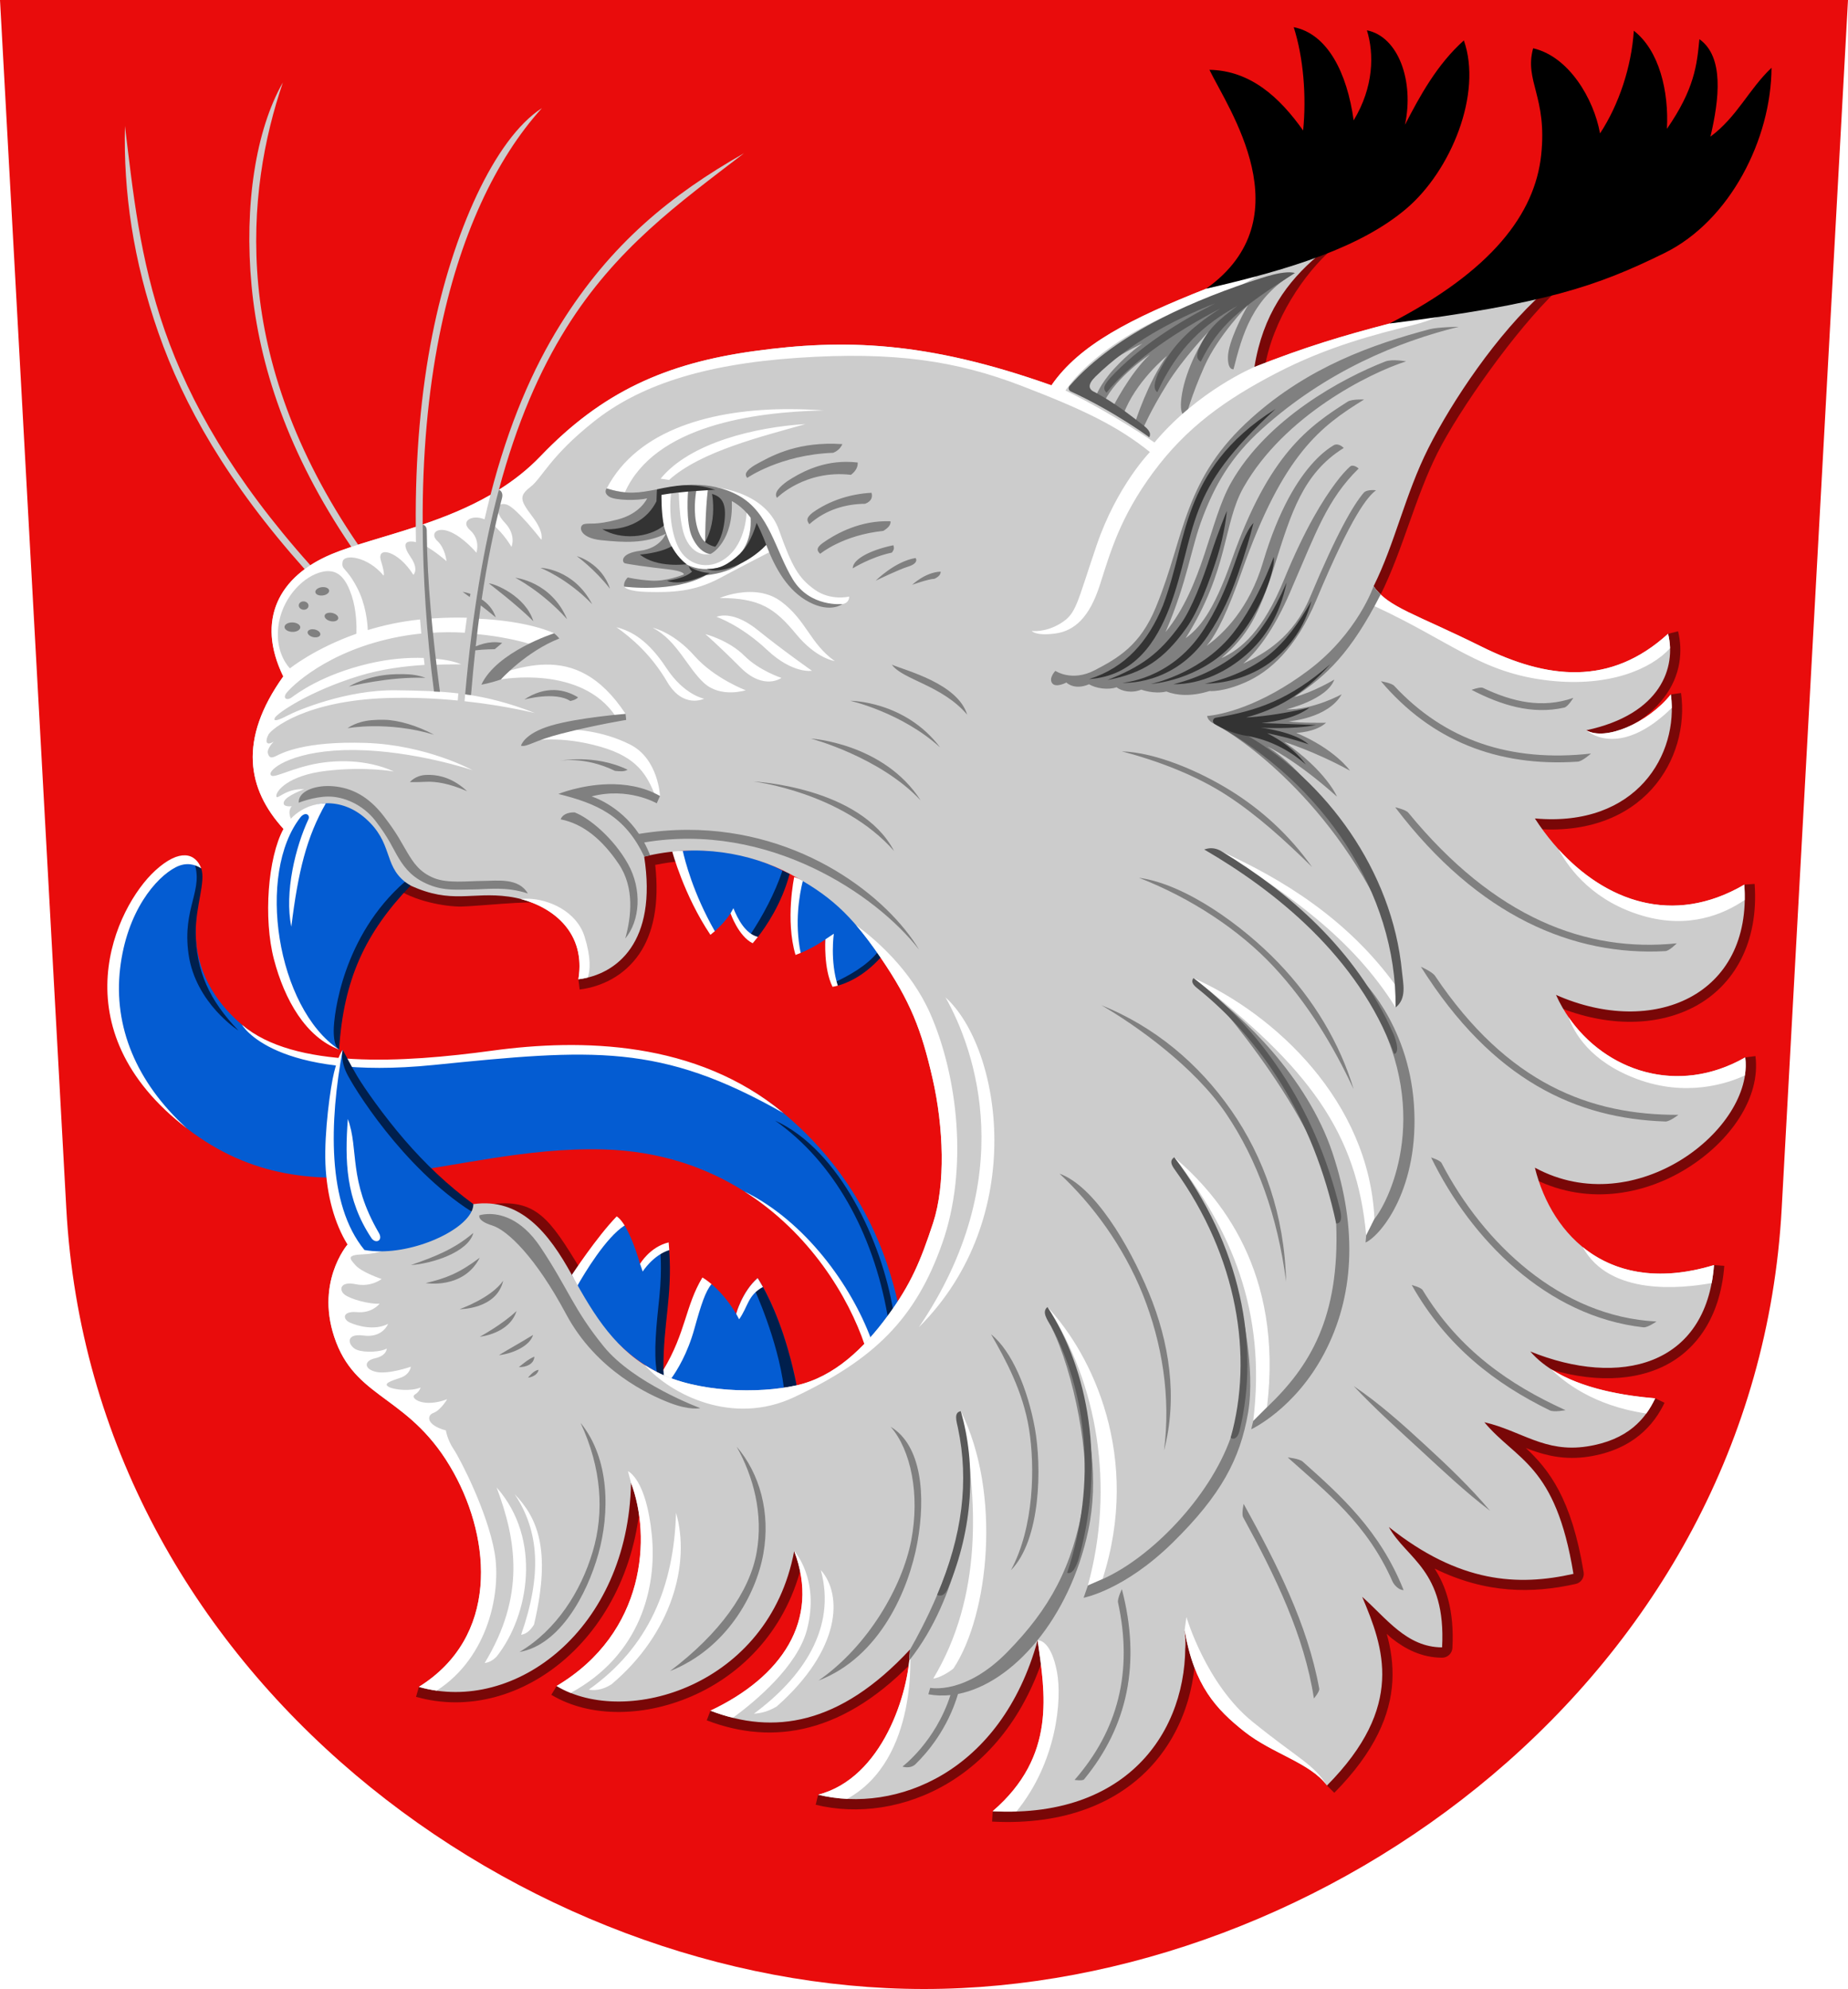 <?xml version="1.0" encoding="UTF-8" standalone="no"?>
<svg
   xmlns:dc="http://purl.org/dc/elements/1.1/"
   xmlns:cc="http://creativecommons.org/ns#"
   xmlns:rdf="http://www.w3.org/1999/02/22-rdf-syntax-ns#"
   xmlns:svg="http://www.w3.org/2000/svg"
   xmlns="http://www.w3.org/2000/svg"
   width="500"
   height="538"
   viewBox="0 0 132.292 142.346"
   version="1.1"
   id="svg847">
  <defs
     id="defs841" />
  <g
     id="layer1"
     transform="translate(-32.033,-52.704)">
    <path
       style="font-variation-settings:normal;opacity:1;vector-effect:none;fill:#e90c0c;fill-opacity:1;stroke:none;stroke-width:0.265;stroke-linecap:butt;stroke-linejoin:miter;stroke-miterlimit:8.5;stroke-dasharray:none;stroke-dashoffset:0;stroke-opacity:1;stop-color:#000000;stop-opacity:1"
       d="m 32.033,52.704 4.748,86.511 c 1.841,33.544 32.854,55.835 61.398,55.835 28.544,0 59.557,-22.291 61.398,-55.835 l 4.748,-86.51 z"
       id="path844" />
    <path
       style="color:#000000;font-style:normal;font-variant:normal;font-weight:normal;font-stretch:normal;font-size:medium;line-height:normal;font-family:sans-serif;font-variant-ligatures:normal;font-variant-position:normal;font-variant-caps:normal;font-variant-numeric:normal;font-variant-alternates:normal;font-variant-east-asian:normal;font-feature-settings:normal;font-variation-settings:normal;text-indent:0;text-align:start;text-decoration:none;text-decoration-line:none;text-decoration-style:solid;text-decoration-color:#000000;letter-spacing:normal;word-spacing:normal;text-transform:none;writing-mode:lr-tb;direction:ltr;text-orientation:mixed;dominant-baseline:auto;baseline-shift:baseline;text-anchor:start;white-space:normal;shape-padding:0;shape-margin:0;inline-size:0;clip-rule:nonzero;display:inline;overflow:visible;visibility:visible;opacity:1;isolation:auto;mix-blend-mode:normal;color-interpolation:sRGB;color-interpolation-filters:linearRGB;solid-color:#000000;solid-opacity:1;vector-effect:none;fill:#790707;fill-opacity:1;fill-rule:nonzero;stroke:none;stroke-width:0.265;stroke-linecap:butt;stroke-linejoin:round;stroke-miterlimit:5;stroke-dasharray:none;stroke-dashoffset:0;stroke-opacity:1;color-rendering:auto;image-rendering:auto;shape-rendering:auto;text-rendering:auto;enable-background:accumulate;stop-color:#000000;stop-opacity:1"
       d="m 125.715,70.603 c -2.186,1.894 -3.99,4.421 -4.609,8.246 l 1.454,0.235 c 0.564,-3.49 2.855,-6.837 4.864,-8.577 z m 15.776,2.989 c -3.227,3.059 -6.246,7.638 -7.864,10.854 -1.723,3.425 -2.521,7.213 -3.99,10.152 l 1.232,0.654 c 1.587,-3.175 2.461,-6.939 4.074,-10.144 1.537,-3.055 5.561,-8.79 8.585,-11.656 z m 7.701,34.593 c -1.434,1.594 -3.742,2.669 -7.217,2.362 l -0.129,1.467 c 3.842,0.34 6.692,-0.899 8.441,-2.844 1.749,-1.945 2.406,-4.535 2.085,-6.869 l -0.73,0.101 z m 2.968,-10.302 -0.715,0.178 c 0.25,1.005 -0.562,2.397 -1.303,3.499 -0.741,1.101 -2.154,2.14 -4.704,2.686 l 0.309,1.441 c 2.474,-0.531 4.157,-1.435 5.397,-3.047 1.24,-1.611 1.355,-3.39 1.016,-4.757 z m -71.307,14.978 c -0.947,0.053 -1.912,0.193 -2.881,0.434 -0.37,0.092 -0.608,0.451 -0.55,0.827 0.454,2.932 -0.024,4.828 -0.844,6.025 -0.821,1.197 -3.14,2.642 -3.14,2.642 l 0.091,0.731 c 1.551,-0.193 3.182,-0.962 4.264,-2.54 0.996,-1.453 1.458,-3.571 1.145,-6.377 0.67,-0.135 1.338,-0.234 1.997,-0.271 z m -19.12,2.551 -1.451,0.781 c 1.293,1 3.662,1.409 4.773,1.391 1.112,-0.018 4.757,-0.429 5.982,-0.263 l -2.498,-1.181 c -1.426,-0.194 -2.512,-0.045 -3.507,-0.029 -0.996,0.016 -1.924,-0.069 -3.299,-0.699 z m 95.905,0.55 -0.735,0.054 c 0,0 -1.935,6.205 -4.263,7.435 -2.329,1.23 -5.616,1.245 -8.918,-0.217 l -0.596,1.348 c 3.634,1.609 7.379,1.663 10.203,0.172 2.823,-1.491 4.619,-4.582 4.31,-8.792 z m 0.061,12.323 -0.73,0.094 c 0,0 -2.193,4.974 -4.956,6.693 -2.763,1.72 -6.39,2.373 -9.751,0.551 l -0.702,1.295 c 3.883,2.105 8.112,1.346 11.231,-0.595 3.119,-1.941 5.293,-5.063 4.908,-8.039 z m -15.84,20.457 12.874,-5.499 0.735,0.056 c -0.291,3.833 -2.184,6.351 -4.854,7.41 -2.669,1.06 -5.997,0.741 -9.308,-0.602 2.462,1.977 4.613,4.507 9.219,2.672 l 0.665,0.316 c -0.746,1.574 -2.265,3.37 -5.445,3.856 -1.659,0.254 -3,-0.066 -4.18,-0.501 -0.105,-0.039 -0.2,-0.081 -0.303,-0.12 1.631,1.531 3.277,3.598 4.137,8.894 0.062,0.385 -0.185,0.751 -0.565,0.837 -3.079,0.693 -6.418,0.709 -10.104,-1.099 0.813,1.264 1.419,2.994 1.275,5.681 -0.021,0.392 -0.345,0.698 -0.737,0.697 -1.473,-0.003 -2.657,-0.632 -3.624,-1.402 -0.122,-0.097 -0.223,-0.206 -0.34,-0.307 0.291,1.051 0.469,2.174 0.404,3.381 -0.13,2.407 -1.258,5.07 -4.157,7.997 l -0.523,-0.518 c -0.39,-5.798 -6.305,-7.451 -9.458,-11.176 0.29,3.433 -0.637,7.012 -3.021,9.678 -2.384,2.666 -6.217,4.355 -11.495,4.076 l 0.039,-0.736 c 4.96,-2.938 4.86,-7.365 3.932,-12.036 -2.709,9.789 -10.655,13.02 -16.6,11.568 l 0.175,-0.715 c 0,0 12.47,-2.081 15.006,-11.245 l -7.891,1.355 c -5.172,5.575 -10.355,6.383 -15.089,4.563 l 0.264,-0.688 c 0,0 8.844,0.405 13.745,-4.878 l -7.023,-6.412 c -0.948,5.07 -4.141,8.443 -7.737,10.109 -3.596,1.667 -7.611,1.708 -10.374,0.043 l 0.38,-0.631 c 0,0 6.158,0.742 9.374,-0.749 3.216,-1.491 6.048,-4.44 6.909,-9.043 l -10.22,-4.729 c -0.206,10.855 -8.717,17.407 -16.128,15.295 l 0.202,-0.708 c 0,0 10.169,-3.206 10.361,-13.312 l -5.269,-21.222 c 3.292,-0.437 4.266,0.992 6.506,4.693 l 2.841,10.073 c 0,0 5.024,9.2 24.356,0.037 19.332,-9.163 41.045,-4.957 41.045,-4.957 z"
       id="path3783" />
    <path
       id="path854"
       style="font-variation-settings:normal;opacity:1;vector-effect:none;fill:#045cd2;fill-opacity:1;stroke:none;stroke-width:0.132;stroke-linecap:butt;stroke-linejoin:miter;stroke-miterlimit:5;stroke-dasharray:none;stroke-dashoffset:0;stroke-opacity:1;stop-color:#000000;stop-opacity:1"
       d="m 80.91,113.59 c -0.254,9.8e-4 0.607,3.01 0.607,3.01 0,0 1.503,2.906 1.687,2.745 0.29,-0.252 0.728,-0.677 1.126,-1.274 0,0 0.587,0.865 1.38,1.574 1.005,-0.642 2.62,-3.495 2.335,-4.634 -1.052,-0.571 -3.656,-1.66 -7.136,-1.421 z m -35.525,0.711 c -0.571,-0.036 -1.326,0.331 -2.239,1.167 -2.25,2.059 -6.391,10.631 2.264,17.992 9.287,7.131 18.762,1.203 29.812,1.504 4.048,0.11 7.397,1.293 10.105,3.01 4.683,2.97 7.3,6.95 9.056,10.541 l 2.026,-2.138 c -0.526,-2.433 -2.038,-8.813 -8.285,-14.008 -6.247,-5.196 -14.725,-4.884 -21.123,-4.011 -6.398,0.873 -13.901,0.871 -17.645,-2.313 -2.599,-2.211 -3.307,-4.696 -3.311,-6.609 -0.004,-1.913 0.413,-3.905 0.165,-4.649 -0.205,-0.298 -0.482,-0.465 -0.824,-0.486 z m 44.086,1.419 c -0.209,0.081 -0.571,1.344 -0.596,2.543 0,0 -0.002,1.924 0.475,2.643 0.383,-0.159 1.035,-0.466 1.77,-0.974 0,0 -0.019,1.785 0.632,3.087 0,0 1.661,-0.014 3.118,-2.184 -0.533,-1.009 -2.196,-3.723 -5.359,-5.115 -0.012,-0.005 -0.026,-0.005 -0.04,0 z m -12.723,24.686 c -1.803,0.83 -3.778,3.537 -3.778,3.537 3.795,8.278 10.337,9.12 16.087,7.906 -1.023,-5.162 -2.79,-7.673 -2.79,-7.673 -1.116,0.977 -1.534,2.558 -1.534,2.558 -0.603,-1.03 -1.287,-1.726 -1.764,-2.131 -1.388,1.53 -1.703,4.533 -3.575,6.361 -0.254,-3.809 0.658,-5.265 0.306,-8.983 -1.151,0.556 -1.849,1.173 -1.849,1.173 -0.4,-1.39 -0.807,-2.257 -1.104,-2.746 z" />
    <path
       id="path2795"
       style="font-variation-settings:normal;opacity:1;vector-effect:none;fill:#001f4d;fill-opacity:1;stroke:none;stroke-width:0.132;stroke-linecap:butt;stroke-linejoin:miter;stroke-miterlimit:5;stroke-dasharray:none;stroke-dashoffset:0;stroke-opacity:1;stop-color:#000000;stop-opacity:1"
       d="m 45.895,114.319 c 0.79,2.076 -0.843,3.302 -0.364,6.673 0.499,3.511 3.572,5.465 3.572,5.465 -2.09,-2.173 -3.03,-4.252 -3.059,-7.022 -0.004,-1.913 0.722,-3.602 0.396,-4.583 z m 42.152,0.692 c -0.557,1.647 -1.388,3.205 -2.335,4.634 l 0.576,0.111 c 0.583,-0.745 1.704,-2.372 2.275,-4.522 -0.02,0 -0.217,-0.094 -0.516,-0.223 z m 6.823,5.823 c -0.785,0.997 -2.134,1.732 -3.118,2.184 l 0.257,0.225 c 0.597,-0.162 1.825,-0.637 3.063,-2.01 0,0 -0.081,-0.169 -0.202,-0.399 z m -7.346,12.072 c 4.177,2.935 7.016,8.016 8.051,13.975 l 0.395,-0.395 c -0.8,-4.85 -3.794,-11.465 -8.446,-13.581 z m -8.245,9.146 c 0,0 0.181,1.3 -0.047,3.488 -0.198,1.905 -0.429,3.977 -0.175,5.354 0.166,0.088 0.333,0.171 0.501,0.25 -0.013,-0.224 -0.032,-0.41 -0.032,-0.41 -0.023,-3.335 0.647,-5.204 0.415,-8.565 z m 7.368,2.756 -0.626,0.127 c 0,0 1.69,3.641 2.128,7.085 0.305,-0.051 0.608,-0.108 0.91,-0.172 -0.733,-3.698 -1.838,-6.012 -2.411,-7.04 z" />
    <path
       id="path859"
       style="font-variation-settings:normal;opacity:1;vector-effect:none;fill:#ffffff;fill-opacity:1;stroke:none;stroke-width:0.132;stroke-linecap:butt;stroke-linejoin:miter;stroke-miterlimit:5;stroke-dasharray:none;stroke-dashoffset:0;stroke-opacity:1;stop-color:#000000;stop-opacity:1"
       d="m 80.91,113.59 c -0.251,0.001 -0.504,0.005 -0.764,0.017 0,0 0.837,3.162 2.743,5.999 0,0 0.136,-0.105 0.315,-0.26 -1.557,-2.722 -2.148,-5.092 -2.295,-5.755 z m -35.622,0.327 c -0.541,-0.022 -1.253,0.277 -2.142,1.09 -2.845,2.603 -6.982,11.354 2.264,18.453 -3.653,-3.327 -5.256,-7.307 -4.781,-11.425 0.475,-4.118 2.577,-6.543 3.987,-7.266 0.775,-0.397 1.408,-0.187 1.823,0.083 -0.194,-0.519 -0.572,-0.913 -1.151,-0.936 z M 88.888,115.466 c 0,0 -0.651,3.069 0.093,5.58 0,0 0.155,-0.054 0.369,-0.141 -0.443,-2.167 -0.098,-4.154 0.161,-5.186 -0.202,-0.089 -0.409,-0.175 -0.623,-0.253 z m -4.355,2.235 -0.202,0.37 c 0,0 0.558,1.628 1.581,2.139 0,0 0.151,-0.168 0.375,-0.454 -0.9,-0.231 -1.441,-1.284 -1.754,-2.055 z m 7.191,1.827 -0.604,0.403 c 0,0 -0.14,2.093 0.511,3.395 0,0 0.145,-0.02 0.377,-0.083 -0.567,-1.771 -0.284,-3.715 -0.284,-3.715 z m -42.369,6.516 c 0,0 2.26,4.031 13.713,2.878 11.453,-1.154 16.221,-1.575 25.055,3.447 -6.247,-5.196 -14.462,-5.344 -20.86,-4.472 -6.398,0.873 -14.165,1.331 -17.908,-1.853 z m 35.972,11.93 c 4.681,2.97 7.451,7.548 8.614,11.007 l 0.442,-0.466 c -1.408,-3.789 -4.686,-8.396 -9.056,-10.541 z m -9.148,1.784 c -1.441,1.488 -3.208,4.185 -3.208,4.185 0.125,0.273 0.254,0.537 0.385,0.795 0.495,-0.87 2.047,-3.479 3.392,-4.331 -0.344,-0.551 -0.57,-0.648 -0.57,-0.648 z m 3.72,1.86 c -1.348,0.326 -2.046,1.535 -2.046,1.535 l 0.188,0.551 c 0,0 0.733,-1.168 1.902,-1.536 -0.012,-0.18 -0.026,-0.361 -0.044,-0.55 z m 2.418,2.511 c -1.223,2.023 -1.18,3.921 -2.79,6.604 l 0.024,0.407 c 0.174,0.082 0.35,0.158 0.526,0.231 0.425,-0.588 1.17,-1.788 1.664,-3.57 0.491,-1.769 0.799,-2.689 1.228,-3.199 -0.387,-0.324 -0.654,-0.473 -0.654,-0.473 z m 3.952,0.046 c -1.116,0.977 -1.534,2.558 -1.534,2.558 l 0.21,0.389 c 0.662,-0.946 0.606,-1.709 1.702,-2.314 -0.227,-0.407 -0.378,-0.633 -0.378,-0.633 z" />
    <path
       id="path2800"
       style="font-variation-settings:normal;opacity:1;vector-effect:none;fill:#cccccc;fill-opacity:1;stroke:none;stroke-width:0.132;stroke-linecap:butt;stroke-linejoin:miter;stroke-miterlimit:5;stroke-dasharray:none;stroke-dashoffset:0;stroke-opacity:1;stop-color:#000000;stop-opacity:1"
       d="m 52.286,58.601 c -1.945,3.403 -2.784,8.801 -2.244,14.552 0.528,5.629 2.571,11.975 7.14,18.691 -0.512,0.17 -0.994,0.343 -1.43,0.526 -0.547,0.23 -1.048,0.493 -1.502,0.787 C 48.703,86.949 45.612,81.469 43.829,76.366 42.028,71.214 41.555,66.446 40.976,61.714 c -0.107,4.71 0.576,9.598 2.399,14.811 1.801,5.15 4.912,10.684 10.468,16.913 -2.337,1.73 -3.131,4.397 -1.533,7.675 -3.241,4.541 -2.573,8.071 0.015,10.912 l 9.1,4.056 c 2.947,1.351 4.363,0.429 7.014,0.789 2.652,0.36 5.607,2.235 4.997,5.919 2.763,-0.344 5.66,-2.664 4.712,-8.779 3.832,-0.954 7.613,-0.263 10.413,1.225 2.799,1.488 4.364,2.854 6.509,5.999 2.146,3.145 2.925,5.173 3.721,8.65 0.796,3.476 0.937,7.612 0.041,10.335 -0.896,2.722 -1.575,4.372 -3.259,6.664 -1.683,2.291 -3.798,4.358 -6.517,4.967 -2.719,0.61 -7.099,0.525 -10.001,-0.955 -2.902,-1.48 -4.439,-3.943 -6.087,-6.951 -1.648,-3.007 -3.682,-5.543 -7.051,-5.063 l -9.009,2.894 c 0,0 -2.417,2.802 -0.811,6.993 1.606,4.191 5.381,3.857 8.417,9.339 2.696,4.868 3.222,11.759 -2.498,15.323 6.878,1.961 14.99,-4.12 15.189,-14.6 1.451,3.808 1.084,10.72 -5.326,14.535 4.956,2.988 15.199,0.016 17.007,-9.657 1.886,4.984 -0.924,9.033 -5.998,11.425 4.513,1.735 9.248,1.052 14.285,-4.377 -0.052,3.079 -1.965,9.208 -6.575,10.391 5.558,1.358 13.093,-1.572 15.715,-11.049 0.52,3.729 1.385,8.277 -3.222,12.232 10.213,0.541 14.293,-6.438 13.743,-12.956 0.684,3.979 2.268,5.661 4.277,7.253 2.01,1.592 4.732,2.239 5.915,3.861 5.621,-5.677 4.058,-9.873 2.521,-13.504 1.725,1.516 3.178,3.612 5.721,3.617 0.296,-5.549 -2.569,-6.333 -3.814,-8.615 5.062,4.035 9.263,4.244 13.216,3.354 -1.277,-7.862 -4.08,-8.095 -6.378,-10.852 2.643,0.61 4.311,2.197 7.34,1.734 2.963,-0.453 4.206,-1.998 4.891,-3.444 -2.736,-0.228 -6.84,-0.92 -8.943,-3.354 6.376,2.585 12.601,1.075 13.151,-6.182 -7.345,2.228 -11.583,-1.977 -12.822,-6.972 7.244,3.926 15.713,-2.824 15.058,-7.892 -5.501,3.141 -11.36,0.393 -13.545,-4.472 6.936,3.071 14.065,0.079 13.48,-7.892 -6.107,3.57 -11.751,0.276 -14.992,-4.735 7.317,0.648 10.317,-4.63 9.732,-8.878 -1.639,2.05 -4.693,3.359 -6.049,2.565 5.368,-1.151 6.442,-4.534 5.852,-6.905 -4.139,3.774 -8.654,3.257 -13.365,0.916 -4.71,-2.34 -6.675,-2.8 -7.718,-4.313 1.528,-3.057 2.256,-6.573 3.923,-9.887 1.667,-3.315 4.936,-8.216 8.249,-11.145 0,0 -6.333,0.996 -11.026,2.224 -3.426,0.896 -5.992,1.663 -9.675,3.11 0.608,-3.758 2.359,-6.119 4.537,-7.958 l -7.989,2.356 c -5.383,2.132 -9.063,3.993 -11.08,6.916 -8.963,-3.187 -14.912,-3.328 -21.265,-2.452 -6.353,0.876 -10.904,2.923 -15.312,7.528 -0.906,0.947 -1.916,1.732 -2.979,2.4 1.281,-4.795 2.922,-8.528 4.823,-11.574 3.574,-5.728 8.032,-8.909 12.725,-12.51 -5.214,2.973 -9.513,6.438 -13.141,12.251 -1.994,3.195 -3.698,7.126 -5.008,12.196 -1.571,0.906 -3.237,1.573 -4.853,2.122 -0.029,-4.946 0.388,-9.478 1.191,-13.503 1.422,-7.124 4.047,-12.665 7.346,-16.297 -3.414,2.198 -6.406,9.003 -7.841,16.195 -0.819,4.108 -1.234,8.731 -1.191,13.772 -1.471,0.483 -2.882,0.88 -4.129,1.277 -4.584,-6.697 -6.622,-13.003 -7.145,-18.584 -0.531,-5.668 0.43,-10.588 1.763,-14.501 z" />
    <path
       id="path3111"
       style="font-variation-settings:normal;opacity:1;vector-effect:none;fill:#808080;fill-opacity:1;stroke:none;stroke-width:0.132;stroke-linecap:butt;stroke-linejoin:miter;stroke-miterlimit:5;stroke-dasharray:none;stroke-dashoffset:0;stroke-opacity:1;stop-color:#000000;stop-opacity:1"
       d="m 124.73,72.238 c -5.139,1.501 -10.348,2.854 -14.162,7.123 1.184,-1.151 3.255,-2.072 3.255,-2.072 0,0 -0.986,0.658 -2.038,1.809 -1.052,1.151 -1.315,2.005 -1.315,2.005 l 0.625,0.329 c 0.855,-1.776 3.255,-3.354 3.255,-3.354 -1.447,1.348 -2.663,3.782 -2.663,3.782 l 0.756,0.526 c 0.855,-2.368 3.124,-4.209 3.124,-4.209 -1.348,1.841 -2.269,4.735 -2.269,4.735 l 0.559,0.46 c 0,0 0.526,-1.25 1.71,-3.157 1.184,-1.907 2.992,-3.782 2.992,-3.782 -0.592,0.822 -1.611,2.696 -1.907,4.439 -0.296,1.743 0.296,1.611 0.296,1.611 0,0 0.329,-1.381 1.315,-3.584 0.986,-2.203 3.123,-4.373 3.123,-4.373 -0.427,0.691 -1.414,2.664 -1.447,3.683 -0.033,1.019 0.397,0.922 0.397,0.922 0.624,-2.454 1.336,-5.135 4.395,-6.894 z m 11.732,3.852 c 0,0 -1.518,0.024 -2.082,0.174 -4.061,1.079 -8.665,2.681 -12.784,6.384 -2.353,2.115 -3.549,4.127 -4.433,6.43 -0.884,2.303 -1.251,4.317 -2.387,7.09 -1.118,2.727 -2.722,3.645 -4.384,4.506 -1.634,0.847 -2.808,0.041 -2.808,0.041 0,0 -0.492,0.504 -0.237,0.875 0.255,0.372 1.025,-0.04 1.025,-0.04 0,0 0.56,0.581 1.62,0.125 0.489,0.292 1.35,0.426 1.97,0.216 0.365,0.276 1.082,0.449 1.77,0.167 0,0 0.908,0.347 1.798,0.135 0.738,0.292 1.805,0.371 3.086,-0.033 0,0 0.963,0.099 2.624,-0.646 1.661,-0.745 3.553,-2.36 5.035,-5.896 2.576,-6.145 3.689,-7.395 4.264,-7.826 0,0 -0.656,-0.093 -0.892,0.188 -0.735,0.874 -1.866,2.776 -3.825,7.449 -1.201,2.864 -3.242,4.046 -4.789,4.765 1.26,-1.115 2.437,-2.864 3.564,-5.602 1.647,-3.778 2.447,-6.148 4.698,-8.358 0,0 -0.384,-0.352 -0.629,-0.13 -0.245,0.222 -0.594,0.589 -1.037,1.187 -0.886,1.195 -2.144,3.17 -3.671,6.882 -1.506,3.659 -3.045,4.981 -4.49,5.632 1.867,-1.597 2.656,-2.988 3.82,-6.668 1.164,-3.68 2.013,-6.559 4.939,-8.373 0,0 -0.375,-0.404 -0.732,-0.188 -0.357,0.215 -0.851,0.58 -1.41,1.184 -1.119,1.207 -2.505,3.368 -3.641,7.192 -0.975,3.283 -2.821,5.11 -4.036,5.971 0.757,-0.869 1.554,-2.57 2.544,-5.386 2.938,-8.358 5.651,-10.341 8.732,-12.241 0,0 -0.868,-0.042 -1.173,0.152 -2.771,1.766 -5.628,3.724 -8.299,11.323 -1.357,3.86 -2.38,4.921 -3.304,5.606 3.101,-4.904 2.673,-8.191 4.142,-10.786 2.908,-5.138 9.019,-8.19 11.642,-9.025 0,0 -0.985,-0.188 -1.494,0.011 -3.092,1.204 -8.448,4.097 -11.041,8.679 -1.533,2.709 -1.977,7.366 -4.685,10.682 1.607,-3.744 1.794,-5.957 2.662,-8.218 0.868,-2.261 1.964,-4.274 4.256,-6.333 4.591,-4.127 9.759,-6.236 14.073,-7.296 z" />
    <path
       id="path2838"
       style="font-variation-settings:normal;opacity:1;vector-effect:none;fill:#ffffff;fill-opacity:1;stroke:none;stroke-width:0.132;stroke-linecap:butt;stroke-linejoin:miter;stroke-miterlimit:5;stroke-dasharray:none;stroke-dashoffset:0;stroke-opacity:1;stop-color:#000000;stop-opacity:1"
       d="m 122.348,72.195 -3.967,1.17 c -5.383,2.132 -9.063,3.993 -11.08,6.916 -8.963,-3.187 -14.912,-3.328 -21.265,-2.452 -6.353,0.876 -10.904,2.923 -15.312,7.528 -0.906,0.947 -1.916,1.732 -2.979,2.4 l -0.415,2.505 c 0.801,0.661 1.316,1.581 1.316,1.581 0,0 0.372,-0.837 -0.465,-1.721 -0.837,-0.884 -0.558,-1.534 0.14,-1.302 0.697,0.233 2.464,2.511 2.464,2.511 0,0 0.233,-0.511 -0.651,-1.674 -0.883,-1.163 -0.957,-1.461 -0.12,-2.112 0.837,-0.651 1.375,-2.166 4.537,-4.677 3.162,-2.511 7.672,-4.092 14.6,-4.557 6.928,-0.465 11.361,0.221 15.995,2 4.481,1.72 6.881,2.883 9.206,4.743 0,0 -2.371,2.434 -3.813,6.666 -1.441,4.232 -1.442,4.883 -2.557,5.58 -1.116,0.698 -2.092,0.558 -2.092,0.558 0,0 0.279,0.372 1.674,0.186 1.395,-0.186 2.465,-1.163 3.209,-3.488 0.744,-2.325 1.441,-4.836 3.812,-8.045 2.371,-3.209 5.161,-5.209 8.835,-7.115 3.673,-1.907 7.16,-2.79 9.81,-3.441 1.151,-0.283 2.129,-0.73 2.884,-1.148 -1.537,0.314 -3.145,0.668 -4.605,1.05 -3.426,0.896 -5.992,1.663 -9.675,3.11 0,0 -4.041,1.685 -7.156,5.405 0,0 -2.79,-1.953 -6.37,-3.72 0,0 1.558,-2.583 6.227,-4.885 4.465,-2.202 6.283,-2.301 7.814,-3.571 z M 88.621,81.983 c -5.541,-0.019 -10.942,1.433 -13.155,5.675 0.434,0.152 0.868,0.211 1.302,0.279 2.135,-4.769 9.209,-5.753 14.228,-5.859 -0.789,-0.059 -1.583,-0.092 -2.375,-0.094 z m 1.073,1.071 c -3.51,0.209 -8.253,1.313 -10.369,3.906 l 0.605,0.093 c 2.281,-2.063 6.684,-3.117 9.764,-3.999 z m -7.982,4.421 c -0.366,0.004 -0.73,0.025 -1.085,0.063 0,0 -0.037,2.584 0.493,3.716 0.534,1.141 1.377,1.19 1.753,1.096 l 1.205,-4.121 1.414,0.822 c 0,0 0.066,2.137 -1.216,3.354 -1.282,1.217 -2.86,0.822 -3.551,-0.296 -0.69,-1.118 -0.822,-3.091 -0.625,-4.242 l -0.954,0.132 c 0,0 -0.033,1.041 0.543,2.905 0.575,1.863 1.989,2.981 1.989,2.981 0,0 -1.742,0.909 -4.964,0.8 0,0 0.131,0.351 1.742,0.384 1.611,0.033 3.255,6.9e-5 5.096,-0.986 1.841,-0.986 3.715,-1.94 3.715,-1.94 0,0 0.526,1.841 1.973,2.992 1.447,1.151 2.586,0.877 3.101,0.8 0.515,-0.077 0.482,-0.537 0.482,-0.537 0,0 -1.315,0.329 -2.466,-0.493 -1.151,-0.822 -1.622,-1.629 -2.564,-4.275 -0.824,-2.315 -3.519,-3.179 -6.082,-3.154 z m -14.567,0.645 c -1.571,0.906 -3.237,1.572 -4.853,2.122 l 0.137,1.501 c 0.755,0.403 1.569,1.123 1.569,1.123 0,0 -0.093,-0.93 -0.651,-1.442 -0.558,-0.512 -0.046,-1.07 0.93,-0.651 0.976,0.419 1.86,1.488 1.86,1.488 0,0 0.325,-0.93 -0.465,-1.628 -0.71,-0.627 0.157,-1.138 1.048,-0.763 0.137,-0.598 0.279,-1.181 0.426,-1.75 z m -5.347,2.289 c -2.293,0.753 -4.452,1.292 -6.046,1.961 -3.735,1.568 -5.418,4.689 -3.441,8.743 -3.241,4.541 -2.573,8.071 0.015,10.912 l 0.607,0.27 0.022,-0.808 c -0.427,-0.723 -0.033,-1.085 -0.033,-1.085 0,0 -0.723,0.099 -0.559,-0.329 0.164,-0.427 1.447,-0.888 1.447,-0.888 -1.381,-0.066 -1.948,0.824 -1.995,0.499 -0.046,-0.326 0.79,-1.488 3.58,-1.814 2.79,-0.326 4.835,0.046 4.835,0.046 -1.921,-0.87 -4.215,-0.891 -6.038,-0.457 -1.762,0.419 -2.75,1.062 -2.796,0.643 -0.046,-0.419 1.767,-1.767 6.045,-1.721 4.278,0.046 8.416,1.442 8.416,1.442 0,0 -3.301,-1.814 -7.672,-1.953 -4.371,-0.14 -5.998,0.744 -6.37,0.93 -0.372,0.186 -0.512,0.139 -0.605,-0.186 -0.093,-0.326 0.419,-0.837 0.419,-0.837 -0.604,0.372 -0.605,-0.093 -0.372,-0.511 0.232,-0.419 2.697,-2.418 8.462,-2.604 1.837,-0.059 3.569,0.029 5.081,0.175 0.015,-0.173 0.031,-0.337 0.047,-0.508 -1.434,-0.171 -2.858,-0.204 -4.476,-0.225 -3.534,-0.046 -7.073,1.446 -7.765,1.814 -0.645,0.343 -1.069,0.465 -0.883,0.14 0.186,-0.326 2.44,-1.881 5.998,-2.976 1.634,-0.503 3.331,-0.712 4.706,-0.791 -0.019,-0.167 -0.037,-0.333 -0.056,-0.499 -1.112,-0.039 -2.452,0.052 -3.953,0.407 -3.348,0.791 -5.134,2.149 -5.496,2.412 -0.362,0.263 -0.658,0.066 -0.395,-0.296 0.263,-0.362 2.883,-3.077 8.137,-4.053 0.518,-0.096 1.028,-0.167 1.527,-0.216 -0.031,-0.338 -0.061,-0.674 -0.088,-1.009 -1.379,0.142 -2.631,0.42 -3.742,0.759 -0.023,-0.544 -0.139,-1.86 -0.781,-3.068 -0.79,-1.488 -1.116,-1.209 -1.023,-1.814 0.093,-0.605 1.813,-0.372 2.929,0.976 0,0 0.14,1.99e-4 -0.186,-1.069 -0.325,-1.07 1.255,-0.698 2.324,1.023 0,0 0.418,-0.372 -0.186,-1.255 -0.604,-0.884 -0.465,-1.209 0.233,-1.116 0.043,0.006 0.089,0.017 0.138,0.031 -0.008,-0.367 -0.01,-0.73 -0.013,-1.093 z m -6.315,3.169 c 0.848,-0.023 1.348,0.619 1.726,1.752 0.345,1.036 0.357,2.199 0.34,2.729 -3.005,1.058 -4.759,2.478 -4.759,2.478 0,0 -1.068,-1.022 -0.836,-2.975 0.232,-1.953 1.627,-3.441 2.883,-3.86 0.235,-0.078 0.45,-0.119 0.645,-0.125 z m 74.88,1.086 0.016,1.395 c 5.578,2.575 7.684,4.818 12.585,5.356 4.248,0.466 7.254,-0.815 8.623,-2.321 -0.011,-0.358 -0.059,-0.706 -0.141,-1.034 -4.139,3.774 -8.654,3.257 -13.365,0.916 -4.71,-2.34 -6.675,-2.8 -7.718,-4.313 z m -44.621,0.406 c -1.191,-0.003 -2.185,0.431 -2.185,0.431 2.883,-5e-6 3.952,0.744 5.487,2.604 1.437,1.742 2.743,1.907 2.743,1.907 C 90.019,98.757 89.753,97.077 87.927,95.734 87.242,95.23 86.456,95.072 85.741,95.07 Z m -1.813,1.685 c -0.391,-0.008 -0.604,0.094 -0.604,0.094 0,0 1.706,0.569 3.627,2.372 1.846,1.734 3.208,1.488 3.208,1.488 0,0 -1.999,-1.395 -3.905,-2.93 -1.023,-0.824 -1.822,-1.015 -2.325,-1.025 z m -19.145,0.147 c -0.662,0.002 -1.372,0.028 -2.13,0.084 l 0.099,1.017 c 0.929,-0.068 1.743,-0.066 2.557,-0.019 0.046,-0.363 0.095,-0.718 0.144,-1.072 -0.22,-0.005 -0.438,-0.01 -0.67,-0.01 z m 1.303,0.07 c -0.05,0.361 -0.099,0.724 -0.146,1.094 2.703,0.22 4.396,0.845 4.396,0.845 l 1.364,-0.883 c 0,0 -1.766,-0.9 -5.613,-1.055 z m 10.077,0.621 c 1.102,0.783 2.49,1.966 3.627,3.906 1.149,1.961 2.65,1.209 2.65,1.209 0,0 -1.426,-0.254 -2.697,-2.186 -1.304,-1.982 -2.474,-2.645 -3.58,-2.93 z m 2.604,0.047 c 1.72,0.884 2.477,2.873 3.673,3.953 1.196,1.08 2.976,0.511 2.976,0.511 0,0 -2.232,-0.837 -3.673,-2.464 -1.441,-1.628 -2.883,-2 -2.976,-2 z m 3.759,0.445 c 0,0 0.844,0.717 2.518,2.391 1.674,1.674 2.93,0.744 2.93,0.744 0,0 -1.588,-0.518 -2.65,-1.581 -1.121,-1.122 -2.797,-1.554 -2.797,-1.554 z m -19.51,1.748 c 0.017,0.15 0.032,0.299 0.05,0.449 1.142,-0.044 1.694,-0.024 1.981,-0.039 -0.489,-0.192 -1.077,-0.339 -2.031,-0.41 z m 8.061,0.433 c -0.909,0.016 -1.83,0.211 -2.757,0.49 l -0.432,0.573 c 0,0 5.758,-1.066 8.224,2.65 l 0.703,-0.185 c -1.802,-2.729 -3.738,-3.562 -5.737,-3.527 z m -5.744,2.125 c -0.015,0.167 -0.031,0.328 -0.046,0.496 2.965,0.321 4.972,0.844 5.032,0.844 -1.869,-0.729 -3.447,-1.122 -4.987,-1.34 z m 86.309,0.009 c -1.639,2.05 -4.693,3.359 -6.049,2.565 0,0 2.266,2.163 6.118,-1.598 -0.003,-0.326 -0.025,-0.649 -0.069,-0.966 z m -79.312,2.499 c -0.789,0 -2.137,0.822 -2.137,0.822 0,0 1.962,-0.399 4.833,0.427 2.635,0.758 3.321,2.006 3.946,3.584 l 0.307,-0.066 c 0,0 -0.11,-2.664 -2.148,-3.683 -2.038,-1.019 -4.011,-1.085 -4.8,-1.085 z m 71.269,8.584 c 0.813,1.503 2.568,3.762 6.074,4.773 3.262,0.94 5.76,-0.125 7.256,-1.144 0.006,-0.356 9.8e-4,-0.72 -0.027,-1.099 -5.152,3.012 -9.975,1.138 -13.303,-2.531 z m -24.024,0.207 c 4.658,3.038 9.23,6.09 12.362,11.114 v -1.579 c -3.478,-4.806 -8.196,-7.641 -12.362,-9.536 z M 69.83,117.021 c -0.099,-0.002 -0.196,-7.4e-4 -0.29,0.004 -0.078,0.004 -0.153,0.011 -0.226,0.021 2.38,0.619 4.666,2.462 4.123,5.743 0.224,-0.028 0.449,-0.07 0.672,-0.125 0.173,-0.499 0.251,-1.39 -0.225,-2.918 -0.569,-1.828 -2.568,-2.691 -4.054,-2.724 z m 23.479,1.885 c 0.568,0.659 1.141,1.417 1.762,2.328 2.146,3.145 2.925,5.173 3.721,8.65 0.796,3.476 0.937,7.612 0.041,10.335 -0.896,2.722 -1.575,4.372 -3.259,6.664 -1.683,2.291 -3.798,4.358 -6.517,4.967 -2.719,0.61 -7.099,0.525 -10.001,-0.955 -0.309,-0.158 -0.599,-0.329 -0.879,-0.508 1.871,2.113 6.29,4.39 10.712,2.306 5.721,-2.696 8.68,-5.59 10.587,-10.983 1.907,-5.393 1.097,-12.057 -0.855,-16.475 -1.39,-3.144 -3.927,-5.315 -5.312,-6.327 z m 24.162,3.796 c 8.284,6.416 11.701,11.078 12.362,18.414 l 0.592,-1.184 c -0.391,-8.411 -7.129,-14.644 -12.954,-17.231 z m -17.754,1.381 c 2.123,3.744 5.339,12.924 -1.907,23.61 7.89,-7.87 5.892,-20.015 1.907,-23.61 z m 44.606,1.419 c 0.393,1.116 1.543,3.166 4.864,4.412 3.541,1.328 6.492,0.339 7.756,-0.245 0.065,-0.437 0.08,-0.869 0.025,-1.29 -4.865,2.778 -10.009,0.948 -12.645,-2.877 z m -28.233,10.024 c 4.055,5.149 6.626,11.028 5.655,18.875 l 0.986,-0.986 c 1.183,-9.737 -3.422,-15.155 -6.641,-17.888 z m -57.398,5.675 -1.782,0.573 c 0,0 -2.417,2.802 -0.811,6.993 1.606,4.191 5.381,3.857 8.417,9.339 2.696,4.868 3.222,11.759 -2.498,15.323 0.42,0.12 0.844,0.208 1.272,0.269 3.717,-2.392 4.638,-7.075 4.148,-9.882 -0.511,-2.93 -2.464,-6.697 -2.929,-7.394 -0.465,-0.698 -0.558,-1.348 -0.558,-1.348 -1.395,-0.372 -1.395,-1.07 -0.883,-1.256 0.511,-0.186 0.976,-0.976 0.976,-0.976 -1.72,0.651 -2.697,-0.093 -2.325,-0.326 0.372,-0.233 0.419,-0.512 0.419,-0.512 -0.651,0.279 -1.86,0.186 -2.278,-0.046 -0.418,-0.233 0.126,-0.414 0.837,-0.651 0.697,-0.233 0.744,-0.791 0.744,-0.791 0,0 -1.581,0.558 -2.464,0.372 -0.883,-0.186 -0.93,-0.791 -0.093,-0.977 0.837,-0.186 0.837,-0.697 0.837,-0.697 -0.372,0.233 -1.534,0.326 -2.138,0.093 -0.604,-0.233 -0.93,-1.209 0.465,-1.023 1.395,0.186 1.767,-0.837 1.767,-0.837 -0.976,0.512 -2.232,0.139 -2.743,-0.093 -0.511,-0.233 -0.558,-0.837 0.512,-0.744 1.069,0.093 1.581,-0.558 1.627,-0.605 -0.744,0.046 -2.092,-0.325 -2.511,-0.651 -0.418,-0.326 -0.325,-0.977 0.791,-0.744 1.116,0.233 1.86,-0.372 1.86,-0.372 0,0 -1.395,-0.465 -1.86,-0.976 -0.465,-0.512 -0.651,-0.744 0.558,-0.791 1.209,-0.046 1.86,-0.465 1.86,-0.465 z m 86.644,0.753 c 1.919,3.515 7.055,2.965 9.229,2.575 0.077,-0.407 0.133,-0.835 0.167,-1.286 -4.09,1.241 -7.214,0.485 -9.396,-1.289 z m -38.32,4.291 c 3.61,5.448 4.827,12.923 2.893,19.927 l 1.052,-0.46 c 2.803,-8.725 -0.743,-16.072 -3.946,-19.467 z m 36.063,4.45 c 0.877,0.882 3.031,2.618 6.806,3.168 0.26,-0.356 0.467,-0.724 0.638,-1.086 -2.182,-0.182 -5.232,-0.662 -7.445,-2.083 z m -42.266,3.003 c 1.288,6.379 1.542,13.285 -1.973,19.138 0.437,-0.048 1.093,-0.427 1.447,-0.724 2.544,-3.845 3.452,-12.567 0.526,-18.414 z m -23.825,4.297 0.219,0.833 c 1.451,3.808 1.084,10.72 -5.326,14.535 0.315,0.19 0.652,0.355 1.006,0.497 4.972,-2.689 6.174,-7.504 5.811,-11.261 -0.395,-4.077 -1.709,-4.604 -1.709,-4.604 z m -9.403,1.162 c 1.416,3.779 2.069,7.741 -0.855,12.561 0,0 0.444,-0.016 0.855,-0.46 2.313,-2.917 3.267,-8.408 0,-12.101 z m 1.293,0.482 c 1.761,2.655 1.96,5.753 0.46,10.062 0.283,-0.052 0.576,-0.181 0.921,-0.724 1.3,-5.494 0.165,-7.722 -1.381,-9.339 z m 11.551,1.326 c -0.153,5.311 -1.97,9.628 -6.247,12.66 0.291,0.066 0.952,0.073 1.644,-0.395 4.295,-3.628 5.656,-8.611 4.603,-12.265 z m 8.458,2.74 c 1.886,4.984 -0.924,9.033 -5.998,11.425 0.535,0.206 1.074,0.376 1.616,0.51 1.605,-1.182 4.635,-3.702 5.304,-6.334 0.921,-3.617 -0.922,-5.601 -0.922,-5.601 z m 1.906,1.364 c 1.136,4.164 -1.312,7.704 -4.789,10.277 0.472,-0.03 0.981,-0.133 1.627,-0.511 4.624,-4.083 4.732,-8.003 3.162,-9.766 z m 26.173,3.36 -0.131,0.943 c 0.684,3.979 2.268,5.661 4.277,7.253 2.01,1.592 4.732,2.239 5.915,3.861 -0.986,-1.557 -1.99,-1.862 -5.326,-4.56 -3.336,-2.698 -4.735,-7.498 -4.735,-7.498 z m -0.131,0.943 c -0.009,0.453 0.009,0.9 0.045,1.34 0.006,-0.447 -0.007,-0.895 -0.045,-1.34 z m -10.481,0.723 c -0.026,-9.8e-4 -0.04,9.8e-4 -0.04,9.8e-4 0.52,3.729 1.385,8.277 -3.222,12.232 0.589,0.031 1.156,0.035 1.704,0.017 2.872,-3.511 3.289,-8.003 2.898,-10.014 -0.403,-2.072 -1.158,-2.229 -1.341,-2.237 z m -9.18,0.658 c -0.052,3.079 -1.965,9.208 -6.575,10.391 0.669,0.163 1.366,0.262 2.08,0.298 5.163,-2.845 4.495,-10.689 4.495,-10.689 z" />
    <path
       id="path2804"
       style="font-variation-settings:normal;opacity:1;vector-effect:none;fill:#045cd2;fill-opacity:1;stroke:none;stroke-width:0.132;stroke-linecap:butt;stroke-linejoin:miter;stroke-miterlimit:5;stroke-dasharray:none;stroke-dashoffset:0;stroke-opacity:1;stop-color:#000000;stop-opacity:1"
       d="m 61.018,115.807 c -1.542,-1.232 -0.843,-2.777 -2.818,-4.53 -0.87,-0.772 -1.876,-1.116 -2.847,-1.085 -1.234,0.04 -2.167,0.92 -2.794,2.065 -1.12,2.046 -1.492,5.81 -0.73,8.726 0.762,2.916 2.06,5.443 4.48,6.835 -0.34,-5.278 1.946,-8.437 4.71,-12.012 z m -0.423,18.504 c -1.472,-1.706 -2.659,-3.572 -3.184,-4.453 -0.524,-0.881 -0.727,-1.452 -0.847,-2.018 -0.144,0.202 -0.289,0.836 -0.547,1.859 -0.259,1.022 -0.408,4.079 -0.315,6.343 0.093,2.264 0.468,4.887 2.421,6.12 2.899,0.522 6.891,-1.154 7.662,-2.749 -1.616,-1.493 -3.719,-3.396 -5.191,-5.102 z" />
    <path
       id="path2806"
       style="font-variation-settings:normal;opacity:1;vector-effect:none;fill:#001f4d;fill-opacity:1;stroke:none;stroke-width:0.132;stroke-linecap:butt;stroke-linejoin:miter;stroke-miterlimit:5;stroke-dasharray:none;stroke-dashoffset:0;stroke-opacity:1;stop-color:#000000;stop-opacity:1"
       d="m 61.018,115.807 c -4.442,3.88 -5.096,9.502 -5.096,10.665 0,1.209 0.386,1.348 0.386,1.348 0.319,-5.033 1.876,-8.355 5.118,-11.739 -0.151,-0.089 -0.285,-0.181 -0.408,-0.273 z m -4.454,12.033 c 0,0 -0.19,0.648 0.27,1.634 0.437,0.937 3.993,6.767 8.951,9.938 0.087,-0.18 0.135,-0.359 0.134,-0.534 -1.813,-1.328 -3.458,-2.895 -4.93,-4.601 -1.472,-1.706 -2.857,-3.671 -3.381,-4.552 -0.524,-0.881 -0.793,-1.452 -1.044,-1.886 z" />
    <path
       id="path2808"
       style="font-variation-settings:normal;opacity:1;vector-effect:none;fill:#ffffff;fill-opacity:1;stroke:none;stroke-width:0.132;stroke-linecap:butt;stroke-linejoin:miter;stroke-miterlimit:5;stroke-dasharray:none;stroke-dashoffset:0;stroke-opacity:1;stop-color:#000000;stop-opacity:1"
       d="m 55.353,110.193 c -1.241,0.034 -2.397,0.681 -3.027,1.832 -1.12,2.046 -1.446,6.415 -0.684,9.331 0.762,2.916 2.292,5.583 4.666,6.464 -4.467,-2.971 -5.959,-12.612 -2.738,-16.661 0.347,-0.377 0.658,-0.133 0.554,0.152 -0.932,1.972 -1.744,5.265 -1.236,7.714 0.49,-3.972 1.094,-6.419 2.471,-8.832 -0.003,6e-5 -0.005,-7e-5 -0.007,0 z m 1.211,17.648 c -0.144,0.202 -0.354,0.574 -0.613,1.596 -0.259,1.022 -0.714,4.296 -0.621,6.56 0.093,2.264 0.65,4.265 1.581,5.777 0.37,0.184 0.779,0.31 1.213,0.389 -2.714,-3.293 -2.502,-9.246 -1.56,-14.322 z m 0.369,4.945 c -0.22,2.963 -0.165,5.752 1.702,8.542 0.311,0.417 0.835,0.15 0.519,-0.388 -2.211,-3.794 -1.415,-5.977 -2.22,-8.153 z" />
    <path
       style="font-variation-settings:normal;opacity:1;vector-effect:none;fill:#000000;fill-opacity:1;stroke:none;stroke-width:0.132;stroke-linecap:butt;stroke-linejoin:miter;stroke-miterlimit:5;stroke-dasharray:none;stroke-dashoffset:0;stroke-opacity:1;stop-color:#000000;stop-opacity:1"
       d="m 131.508,75.856 c 7.345,-3.773 10.403,-7.865 10.852,-12.054 0.449,-4.189 -1.223,-5.284 -0.575,-7.643 2.556,0.584 4.341,3.613 4.789,6.092 1.353,-2.057 2.253,-4.776 2.418,-7.348 1.831,1.422 2.512,4.344 2.371,7.022 1.966,-2.844 2.146,-4.552 2.325,-6.417 1.777,1.259 1.422,4.287 0.79,6.976 1.94,-1.45 2.711,-3.349 4.371,-4.929 -0.021,5.082 -2.95,10.939 -7.659,13.258 -4.847,2.387 -8.586,3.653 -19.682,5.044 z m -13.126,-2.491 c 6.13,-1.404 11.084,-2.989 14.305,-5.71 3.221,-2.721 5.479,-8.259 4.139,-12.058 -1.926,1.724 -3.147,3.972 -4.216,6.039 0.666,-3.119 -0.462,-6.307 -2.723,-6.763 0.516,1.676 0.5,4.046 -0.951,6.445 -0.47,-3.407 -1.869,-6.19 -4.29,-6.67 0.695,2.168 0.921,4.963 0.673,7.393 -1.695,-2.39 -3.774,-4.288 -6.707,-4.341 1.315,2.731 6.844,10.608 -0.23,15.663 z"
       id="path2813" />
    <path
       id="path2815"
       style="font-variation-settings:normal;opacity:1;vector-effect:none;fill:#808080;fill-opacity:1;stroke:none;stroke-width:0.132;stroke-linecap:butt;stroke-linejoin:miter;stroke-miterlimit:5;stroke-dasharray:none;stroke-dashoffset:0;stroke-opacity:1;stop-color:#000000;stop-opacity:1"
       d="m 91.744,84.462 c -2.886,-0.058 -4.59,0.925 -5.672,1.525 -0.607,0.369 -0.782,0.66 -0.543,0.916 0,0 2.368,-1.656 6.15,-1.794 0.374,-0.155 0.544,-0.379 0.657,-0.621 -0.203,-0.014 -0.401,-0.022 -0.593,-0.026 z m 0.849,1.295 c -1.89,0.009 -3.289,0.797 -4.179,1.369 -0.582,0.419 -1.006,0.854 -0.76,1.207 0,0 1.994,-2.028 5.296,-1.647 0.382,-0.294 0.497,-0.588 0.484,-0.882 -0.29,-0.033 -0.57,-0.048 -0.84,-0.047 z M 81.801,87.398 c -0.867,-0.007 -1.459,0.137 -1.459,0.137 l 2.366,0.178 c -0.197,1.644 -0.197,3.776 -0.197,3.776 0,0 -0.461,-0.323 -0.658,-1.442 -0.197,-1.118 0.033,-2.269 0.033,-2.269 H 81.295 c 0,0 -0.212,2.317 0.296,3.387 0.508,1.07 1.151,1.184 1.282,1.184 0.132,0 1.677,-0.954 1.545,-3.782 0,0 0.723,0.329 1.348,1.184 0,0 0.164,1.567 -0.756,2.576 l 1.874,-0.625 c 0.658,1.721 1.56,3.306 3.09,4.1 1.53,0.793 2.367,0.131 2.367,0.131 0,0 -2.318,0.257 -3.553,-1.764 -1.235,-2.021 -1.675,-4.78 -3.877,-5.996 -1.101,-0.608 -2.243,-0.768 -3.11,-0.775 z m -6.336,0.259 c 0,0 -0.264,0.286 0.163,0.582 0.427,0.296 2.072,0.296 2.729,0.132 0,0 -0.46,1.085 -2.104,1.512 -1.644,0.427 -1.973,0.23 -2.4,0.329 -0.427,0.099 -0.394,0.986 1.217,1.151 1.611,0.164 3.14,0.263 4.619,-0.46 0,0 -0.345,1.019 -1.825,1.217 -1.479,0.197 -1.282,0.822 -1.118,0.888 0.164,0.066 1.808,0.296 3.024,0.428 1.216,0.132 1.282,0.362 1.184,0.395 -0.099,0.033 -1.249,0.493 -2.301,0.427 -1.052,-0.066 -1.677,-0.23 -1.677,-0.23 0,0 -0.329,0.296 -0.263,0.657 0,0 3.54,0.482 5.863,-0.811 0.957,-0.119 1.835,-0.334 2.689,-0.992 0,0 -1.725,0.526 -2.624,0.548 -0.899,0.022 -1.463,-0.345 -1.463,-0.345 -0.516,-0.345 -0.832,-0.871 -1.068,-1.282 -0.234,-0.407 -0.498,-1.234 -0.559,-1.48 -0.061,-0.245 -0.493,-2.598 -0.493,-2.598 -1.285,0.257 -2.15,0.394 -3.594,-0.067 z m -7.721,0.1 c -1.079,4.039 -1.901,8.864 -2.411,14.635 l 0.418,0.06 c 0.093,-1.137 0.197,-2.189 0.305,-3.204 0.532,-0.075 1.397,-0.084 1.397,-0.084 l 0.53,-0.447 c -0.24,-0.049 -0.481,-0.063 -0.72,-0.048 -0.402,0.025 -0.798,0.134 -1.177,0.294 0.112,-1.026 0.234,-2.002 0.366,-2.932 0.341,0.264 0.711,0.556 1.075,0.86 -0.201,-0.608 -0.599,-1.018 -1.012,-1.293 0.388,-2.63 0.861,-4.956 1.465,-7.293 0.062,-0.279 -0.063,-0.494 -0.237,-0.549 z m 26.679,0.214 c -1.518,0.077 -3.02,0.565 -4.219,1.422 -0.471,0.373 -0.425,0.562 -0.232,0.827 1.174,-1.046 2.598,-1.448 3.991,-1.462 0.433,-0.169 0.553,-0.443 0.46,-0.787 z m 0.945,2.035 c -2.04,0.041 -3.672,1.014 -4.428,1.552 -0.514,0.364 -0.417,0.577 -0.192,0.78 0,0 1.6,-1.339 4.52,-1.64 0.315,-0.194 0.547,-0.408 0.513,-0.689 -0.139,-0.006 -0.277,-0.007 -0.413,-0.004 z m -33.078,0.235 c 0.021,3.67 0.271,7.864 0.812,11.955 l 0.424,0.014 c -0.53,-4.026 -0.911,-7.817 -0.941,-11.442 0.017,-0.368 -0.128,-0.466 -0.295,-0.528 z M 95.986,91.725 c -1.646,0.343 -2.909,0.999 -2.909,1.655 0,0 1.29,-0.812 2.8,-1.127 0.181,-0.224 0.167,-0.36 0.109,-0.528 z M 73.328,92.51 c 0,0 1.265,0.911 2.373,2.331 -0.591,-1.836 -2.353,-2.339 -2.373,-2.331 z m 24.246,0.129 c -1.496,0.249 -2.854,1.624 -2.854,1.624 0,0 1.663,-0.807 2.318,-1.006 0.655,-0.2 0.641,-0.496 0.536,-0.618 z m -26.85,0.707 c 0,0 1.888,0.724 3.7,2.597 -1.318,-2.53 -3.684,-2.612 -3.7,-2.597 z m 28.646,0.266 c -1.119,0.051 -2.035,0.944 -2.035,0.944 0,0 1.131,-0.41 1.594,-0.431 0.299,-0.14 0.453,-0.31 0.442,-0.513 z m -30.452,0.438 c 0,0 1.926,0.981 3.712,2.971 -1.139,-2.71 -3.712,-2.971 -3.712,-2.971 z m -1.889,0.408 c 0,0 2.018,1.529 3.183,2.703 -0.548,-1.793 -2.777,-2.706 -3.183,-2.703 z m -1.875,0.604 c 0,0 0.198,0.14 0.507,0.37 l 0.052,-0.226 C 65.388,95.093 65.154,95.061 65.154,95.061 Z m 6.546,2.966 c 0,0 -4.092,1.302 -5.207,3.674 0,0 0.605,-0.093 1.395,-0.372 0,0 1.813,-1.999 4.184,-2.93 -0.186,-0.233 -0.372,-0.372 -0.372,-0.372 z m 24.177,2.244 c 0.772,1.08 3.606,1.472 5.394,3.581 -0.686,-2.237 -4.366,-3.144 -5.394,-3.581 z m -34.945,0.678 c -0.19,-0.003 -0.372,9e-5 -0.543,0.004 -2.06,0.045 -3.381,0.887 -3.381,0.887 0,0 2.856,-0.729 5.487,-0.628 -0.535,-0.187 -0.994,-0.255 -1.563,-0.263 z m 10.815,1.14 c -0.732,-0.025 -1.475,0.204 -2.185,0.68 0,0 2.202,-0.609 3.299,0.103 0.292,-0.071 0.415,-0.12 0.554,-0.261 -0.535,-0.33 -1.099,-0.503 -1.668,-0.522 z m 21.152,0.767 c 0,0 3.678,0.829 6.437,3.341 -2.516,-3.348 -6.437,-3.341 -6.437,-3.341 z m -16.084,0.937 c 0,0 -3.413,0.265 -5.353,0.843 -1.94,0.578 -2.133,1.436 -2.133,1.436 0.443,0.111 0.882,-0.348 2.886,-0.862 2.468,-0.634 4.646,-0.985 4.646,-0.985 z m -17.255,0.422 c -0.327,-0.008 -0.634,0.005 -0.913,0.028 -1.119,0.091 -1.732,0.574 -1.732,0.574 0,0 2.877,-0.53 6.184,0.466 -1.203,-0.654 -2.557,-1.044 -3.538,-1.067 z m 30.522,1.345 c 0,0 4.92,1.298 7.86,4.426 -2.646,-4.108 -7.86,-4.426 -7.86,-4.426 z m 22.251,0.915 c 2.691,0.702 5.399,1.759 7.554,3.166 2.156,1.408 4.089,3.166 6.073,5.112 -1.636,-2.295 -3.609,-4.088 -5.825,-5.465 -2.216,-1.377 -5.334,-2.734 -7.802,-2.813 z m -38.715,0.566 c -0.93,-0.014 -1.562,0.116 -1.562,0.116 0,0 1.778,-0.366 4.003,0.715 0.441,0.043 0.653,0.054 0.904,-0.081 -1.189,-0.578 -2.416,-0.736 -3.346,-0.75 z m -10.791,1.119 c -0.106,-0.003 -0.207,-0.002 -0.304,0.002 -0.774,0.037 -1.145,0.513 -1.145,0.513 0,0 0.49,0.011 1.169,-0.022 0.679,-0.033 1.643,0.114 2.923,0.673 -0.955,-0.894 -1.902,-1.144 -2.642,-1.167 z m 23.139,0.471 c 0,0 6.349,0.752 10.068,4.971 -2.426,-4.613 -10.068,-4.971 -10.068,-4.971 z m -10.391,0.196 c -1.976,0.046 -3.572,0.697 -3.572,0.697 2.735,0.679 4.77,1.547 6.147,4.484 0.141,-0.035 0.282,-0.063 0.422,-0.094 -0.127,-0.331 -0.269,-0.636 -0.423,-0.92 8.891,-1.498 16.625,3.728 19.682,7.68 -2.231,-3.737 -8.323,-8.585 -16.57,-8.582 -1.123,2.3e-4 -2.288,0.094 -3.487,0.289 -1.417,-2.104 -3.395,-2.68 -3.395,-2.68 2.63,-0.691 4.668,0.493 4.668,0.493 l 0.231,-0.526 c -1.196,-0.678 -2.518,-0.868 -3.704,-0.84 z m -20.139,0.13 c -1.1,0.021 -2.062,0.466 -2.018,1.194 0,0 1.089,-0.439 2.125,-0.441 1.035,-0.002 2.424,0.516 3.368,1.738 1.001,1.296 1.225,1.955 1.681,2.697 0.455,0.742 1.016,1.422 2.189,1.891 1.108,0.443 2.078,0.326 3.128,0.32 1.05,-0.006 2.335,-0.231 3.913,0.292 -0.68,-1.158 -2.206,-0.904 -3.262,-0.899 -1.056,0.006 -2.474,0.186 -3.44,-0.199 -1.065,-0.426 -1.488,-1.117 -1.902,-1.792 -0.414,-0.674 -0.681,-1.311 -1.726,-2.663 -1.102,-1.426 -2.298,-2.003 -3.58,-2.121 -0.16,-0.015 -0.32,-0.02 -0.477,-0.017 z m 17.728,1.885 c -0.527,-0.007 -0.879,0.179 -0.997,0.499 1.624,0.315 2.986,1.461 4.15,3.18 1.165,1.719 0.898,3.826 0.476,5.35 1.062,-1.282 1.219,-3.504 0.192,-5.344 -1.027,-1.84 -2.772,-3.291 -3.821,-3.685 z m 40.406,4.681 c 3.7,1.44 7.18,3.72 9.641,6.362 2.461,2.641 4.296,5.71 5.725,8.771 -0.99,-3.294 -2.861,-6.42 -5.392,-9.054 -2.531,-2.634 -6.642,-5.631 -9.974,-6.078 z m -2.701,9.115 c 2.524,1.468 6.662,4.41 8.926,7.75 2.264,3.34 3.706,7.409 4.306,12.034 -0.114,-4.742 -1.589,-8.896 -3.929,-12.255 -2.34,-3.359 -5.48,-5.987 -9.303,-7.529 z m -2.987,12.063 c 2.308,2.129 4.584,5.192 5.968,8.662 1.384,3.47 2.006,7.346 1.51,11.148 1,-3.819 0.372,-7.784 -1.081,-11.281 -1.452,-3.498 -3.926,-7.647 -6.397,-8.53 z m -40.928,2.887 c -0.375,0.013 -0.602,0.09 -0.602,0.09 0,0 -0.188,0.386 0.915,0.728 1.103,0.342 3.12,2.281 5.29,6.341 2.17,4.06 5.958,5.792 7.423,6.355 1.464,0.563 2.181,0.375 2.181,0.375 0,0 -4.742,-1.748 -6.904,-4.406 -2.175,-2.673 -2.524,-4.101 -4.533,-7.115 -1.407,-2.11 -2.945,-2.396 -3.769,-2.368 z m -1.035,1.349 c -1.355,1.164 -2.784,1.714 -4.471,2.302 1.518,-0.097 4.117,-0.925 4.471,-2.302 z m 0.459,1.776 c -1.527,1.145 -2.452,1.477 -3.867,1.815 0,0 2.702,0.469 3.867,-1.815 z m 1.678,1.645 c -0.872,1.254 -3.123,2.038 -3.123,2.038 0,0 2.648,0.029 3.123,-2.038 z m 0.954,2.169 c -1.038,0.983 -2.63,1.841 -2.63,1.841 0,0 2.121,-0.202 2.63,-1.841 z m 33.97,1.667 c 1.019,1.776 2.28,4.065 2.715,6.758 0.435,2.693 0.372,7.04 -1.293,10.126 2.15,-2.192 2.212,-7.423 1.713,-10.168 -0.5,-2.745 -1.626,-5.503 -3.135,-6.716 z M 70.193,148.24 c -0.955,0.59 -1.75,1.016 -2.441,1.447 0.919,-0.094 2.204,-0.627 2.441,-1.447 z m 0.093,1.551 c -0.478,0.212 -0.766,0.483 -1.112,0.751 0.508,0.019 1.091,-0.207 1.112,-0.751 z m 0.302,0.949 c -0.353,0.03 -0.757,0.559 -0.757,0.559 0,0 0.649,-0.063 0.757,-0.559 z m 3.006,3.794 c 1.508,3.237 1.709,6.388 0.868,9.219 -0.84,2.832 -2.59,5.607 -5.239,7.177 2.883,-0.501 4.83,-4.104 5.646,-7.023 0.816,-2.919 0.83,-6.799 -1.275,-9.374 z m 22.198,0.279 c 1.458,1.663 2.104,4.867 1.471,8.143 -0.632,3.277 -3.068,7.546 -6.635,10.02 4.418,-1.696 6.468,-6.527 7.078,-9.886 0.61,-3.359 0.305,-6.954 -1.914,-8.277 z m -11.027,1.422 c 1.18,2.099 1.933,4.783 1.43,7.586 -0.504,2.803 -2.652,5.801 -6.195,8.476 4.037,-1.605 6.148,-5.449 6.677,-8.39 0.528,-2.94 -0.256,-5.754 -1.912,-7.673 z" />
    <path
       id="path2957"
       style="fill:#808080;fill-opacity:1;fill-rule:evenodd;stroke:none;stroke-width:0.529;stroke-linejoin:round;stroke-miterlimit:5;stroke-dasharray:none"
       d="m 55.168,94.722 a 0.297,0.496 83.039 0 0 -0.035,10e-4 0.297,0.496 83.039 0 0 -0.524,0.32 0.297,0.496 83.039 0 0 0.462,0.281 0.297,0.496 83.039 0 0 0.524,-0.321 0.297,0.496 83.039 0 0 -0.427,-0.281 z m -1.408,1.023 a 0.349,0.297 6.507 0 0 -0.051,0.003 0.349,0.297 6.507 0 0 -0.281,0.337 0.349,0.297 6.507 0 0 0.404,0.253 0.349,0.297 6.507 0 0 0.281,-0.337 0.349,0.297 6.507 0 0 -0.353,-0.256 z m 1.87,0.81 a 0.496,0.297 12.804 0 0 -0.359,0.24 0.496,0.297 12.804 0 0 0.488,0.372 0.496,0.297 12.804 0 0 0.489,-0.233 0.496,0.297 12.804 0 0 -0.489,-0.372 0.496,0.297 12.804 0 0 -0.129,-0.008 z m -2.696,0.696 a 0.562,0.337 1.895 0 0 -0.034,9.29e-4 0.562,0.337 1.895 0 0 -0.493,0.363 0.562,0.337 1.895 0 0 0.623,0.309 0.562,0.337 1.895 0 0 0.493,-0.363 0.562,0.337 1.895 0 0 -0.588,-0.31 z m 1.476,0.487 a 0.463,0.277 12.804 0 0 -0.355,0.224 0.463,0.277 12.804 0 0 0.455,0.347 0.463,0.277 12.804 0 0 0.455,-0.217 0.463,0.277 12.804 0 0 -0.455,-0.347 0.463,0.277 12.804 0 0 -0.1,-0.007 z" />
    <path
       style="font-variation-settings:normal;opacity:1;vector-effect:none;fill:#333333;fill-opacity:1;stroke:none;stroke-width:0.132;stroke-linecap:butt;stroke-linejoin:miter;stroke-miterlimit:5;stroke-dasharray:none;stroke-dashoffset:0;stroke-opacity:1;stop-color:#000000;stop-opacity:1"
       d="m 79.027,88.579 0.033,-0.855 c 1.247,-0.263 2.559,-0.522 4.175,0.033 0,0 -2.4,0.099 -3.847,0.362 0,0 -0.033,1.118 0.164,2.203 -1.088,0.876 -3.096,1.044 -4.406,0.247 0,0 2.723,0.323 3.88,-1.989 z m 1.085,3.223 c 0,0 0.378,0.756 1.069,1.282 0,0 -2.121,0.296 -3.337,-0.691 0,0 1.414,-0.099 2.269,-0.592 z m -0.329,2.466 c 0,0 1.266,-0.148 1.792,-0.658 -0.147,-0.132 -0.182,-0.263 -0.247,-0.395 0,0 0.586,0.451 1.528,0.495 0,0 -1.923,1.018 -3.074,0.557 z m 7.102,-2.565 c 0,0 -0.263,-0.756 -0.69,-1.578 0,0 -0.379,1.458 -1.184,2.203 -0.804,0.745 -1.463,1.118 -2.367,1.102 0.834,0.391 2.893,-0.312 4.241,-1.726 z M 83.005,88.053 c 0,0 0.164,0.822 0.033,1.809 -0.132,0.986 -0.526,1.628 -0.526,1.628 0,0 0.263,0.247 0.723,0.345 0,0 0.493,-0.493 0.658,-1.809 0.164,-1.315 -0.197,-1.776 -0.888,-1.973 z"
       id="path2974" />
    <path
       id="path3154"
       style="font-variation-settings:normal;opacity:1;vector-effect:none;fill:#808080;fill-opacity:1;stroke:none;stroke-width:0.132;stroke-linecap:butt;stroke-linejoin:miter;stroke-miterlimit:5;stroke-dasharray:none;stroke-dashoffset:0;stroke-opacity:1;stop-color:#000000;stop-opacity:1"
       d="m 130.362,94.664 c 0,0 -1.142,3.353 -4.627,5.984 -3.485,2.631 -6.33,3.224 -7.284,3.294 0,0 -0.007,0.339 0.548,0.583 0.555,0.244 7.401,4.188 11.921,13.329 0,0 -3.084,-8.417 -8.152,-11.719 0,0 1.953,0.884 4.975,3.581 0,0 -0.744,-1.814 -3.766,-3.906 0,0 2.046,0.605 4.696,2.046 0,0 -1.071,-1.539 -3.848,-2.703 0,0 1.381,-0.033 2.137,-0.724 0,0 -1.808,0.033 -2.696,-0.098 0,0 2.828,-0.197 3.814,-1.94 0,0 -2.006,1.118 -3.979,1.085 0,0 2.926,-0.69 3.452,-2.137 0,0 -1.501,0.901 -2.857,1.249 2.294,-1.53 4.011,-3.118 6.173,-7.336 -0.19,-0.181 -0.36,-0.373 -0.508,-0.587 z m 0.526,6.794 c 3.576,4.216 8.299,6.144 14.09,5.755 0.331,-0.022 0.949,-0.579 0.949,-0.579 -5.81,0.643 -10.475,-0.968 -14.086,-4.845 -0.196,-0.21 -0.953,-0.331 -0.953,-0.331 z m 7.217,0.455 c -0.251,-0.018 -0.726,0.162 -0.726,0.162 2.123,1.098 4.327,1.789 6.632,1.27 0.27,-0.061 0.653,-0.697 0.653,-0.697 -2.229,0.778 -4.348,0.293 -6.468,-0.713 -0.025,-0.012 -0.056,-0.018 -0.092,-0.021 z m -6.193,8.566 c 5.956,7.846 12.797,10.657 19.342,10.293 0.288,-0.016 0.813,-0.558 0.813,-0.558 -6.461,0.67 -13.023,-1.8 -19.214,-9.344 -0.19,-0.231 -0.941,-0.39 -0.941,-0.39 z m 1.838,11.413 c 5.161,8.188 11.18,10.863 17.504,11.075 0.31,0.01 0.929,-0.478 0.929,-0.478 -6.299,0.022 -12.219,-2.206 -17.422,-9.947 -0.199,-0.296 -1.011,-0.651 -1.011,-0.651 z m -4.442,0.722 1.054,2.278 c 4.284,7.782 0.929,14.03 0.063,15.04 l -0.592,1.184 -0.045,0.517 c 1.162,-0.558 3.87,-3.959 3.464,-9.878 -0.407,-5.935 -3.945,-9.142 -3.945,-9.142 z m -10.828,1.031 c 0,0 8.944,9.902 9.206,16.624 0.262,6.723 -1.886,10.23 -4.954,13.146 l -0.986,0.986 -0.142,0.592 c 0,0 3.126,-1.442 5.228,-5.437 2.102,-3.994 2.433,-8.813 0.592,-14.337 -1.841,-5.524 -6.575,-9.865 -8.943,-11.575 z m 16.002,11.896 c 2.848,5.852 8.268,11.38 15.195,12.155 0.302,0.034 0.938,-0.416 0.938,-0.416 -6.879,-0.343 -12.391,-5.587 -15.386,-11.343 -0.106,-0.203 -0.747,-0.396 -0.747,-0.396 z m -1.388,9.128 c 2.492,4.417 5.993,7.067 9.882,8.969 0.306,0.15 1.127,-0.013 1.127,-0.013 -4.015,-1.823 -7.619,-4.308 -10.225,-8.591 -0.121,-0.198 -0.783,-0.366 -0.783,-0.366 z m -12.246,1.535 c 0,0 0.8,5.127 -0.718,9.403 -1.518,4.276 -5.704,8.573 -9.167,10.107 l -1.052,0.46 -0.307,0.877 c 0,0 2.893,-0.526 6.378,-3.946 3.485,-3.42 4.83,-6.021 5.392,-9.273 0.562,-3.252 -0.526,-7.629 -0.526,-7.629 z m -13.582,1.411 c 1.673,3.318 2.852,9.558 2.338,12.597 -0.789,4.669 -2.433,7.629 -5.457,10.72 -3.025,3.091 -5.523,2.565 -5.523,2.565 l -0.132,0.46 c 0.517,0.099 1.046,0.114 1.58,0.059 -1.076,3.351 -3.435,5.115 -3.435,5.115 0,0 0.551,0.201 0.939,-0.177 0.842,-0.82 2.294,-2.515 3.038,-5.017 3.925,-0.767 7.986,-5.404 9.32,-11.686 1.578,-7.432 -2.667,-14.636 -2.667,-14.636 z m 21.671,4.283 c 1.52,1.617 3.161,3.087 4.781,4.58 1.62,1.492 3.219,3.007 4.984,4.348 -1.427,-1.698 -3.027,-3.214 -4.651,-4.709 -1.623,-1.495 -3.269,-2.97 -5.114,-4.219 z m -4.72,5.111 c 2.818,2.521 5.678,4.746 7.494,8.864 0.116,0.263 0.454,0.63 0.802,0.63 -1.683,-4.229 -4.463,-6.74 -7.222,-9.194 -0.249,-0.221 -1.074,-0.3 -1.074,-0.3 z m -3.155,3.326 c 0,0 -0.164,0.719 -0.033,0.959 2.305,4.218 4.372,8.465 5.062,12.963 0,0 0.419,-0.489 0.382,-0.695 -0.838,-4.624 -3.049,-8.951 -5.41,-13.226 z m -19.809,0.338 -0.592,1.513 c -0.921,4.275 -3.485,8.571 -3.485,8.571 -0.004,0.241 -0.024,0.506 -0.051,0.78 3.681,-4.637 4.128,-10.865 4.128,-10.865 z m 11.091,5.765 c 0,0 -0.335,0.68 -0.275,0.954 1.082,4.957 -0.006,9.141 -3.11,12.695 0,0 0.577,0.084 0.677,-0.038 3.126,-3.788 4.091,-8.336 2.708,-13.612 z" />
    <path
       id="path3840"
       style="color:#000000;font-style:normal;font-variant:normal;font-weight:normal;font-stretch:normal;font-size:medium;line-height:normal;font-family:sans-serif;font-variant-ligatures:normal;font-variant-position:normal;font-variant-caps:normal;font-variant-numeric:normal;font-variant-alternates:normal;font-variant-east-asian:normal;font-feature-settings:normal;font-variation-settings:normal;text-indent:0;text-align:start;text-decoration:none;text-decoration-line:none;text-decoration-style:solid;text-decoration-color:#000000;letter-spacing:normal;word-spacing:normal;text-transform:none;writing-mode:lr-tb;direction:ltr;text-orientation:mixed;dominant-baseline:auto;baseline-shift:baseline;text-anchor:start;white-space:normal;shape-padding:0;shape-margin:0;inline-size:0;clip-rule:nonzero;display:inline;overflow:visible;visibility:visible;opacity:1;isolation:auto;mix-blend-mode:normal;color-interpolation:sRGB;color-interpolation-filters:linearRGB;solid-color:#000000;solid-opacity:1;vector-effect:none;fill:#595959;fill-opacity:1;fill-rule:nonzero;stroke:none;stroke-width:1;stroke-linecap:butt;stroke-linejoin:round;stroke-miterlimit:5;stroke-dasharray:none;stroke-dashoffset:0;stroke-opacity:1;color-rendering:auto;image-rendering:auto;shape-rendering:auto;text-rendering:auto;enable-background:accumulate;stop-color:#000000;stop-opacity:1"
       d="m 118.999,104.525 c 7.735,4.21 13.03,12.093 12.939,20.281 0.826,-0.64 0.535,-1.727 0.459,-2.553 -0.689,-7.304 -5.527,-13.674 -11.002,-16.87 z m -0.317,8.885 c -0.159,0.007 -0.308,0.042 -0.445,0.088 5.035,2.933 10.988,7.61 13.603,14.638 0.404,-0.104 0.136,-1.006 -0.065,-1.462 -2.695,-6.095 -7.638,-10.209 -12.199,-12.982 -0.331,-0.224 -0.628,-0.292 -0.894,-0.281 z m -1.21,9.291 c -0.203,0.257 -0.03,0.49 0.269,0.727 4.477,3.584 8.3,9.145 9.946,16.841 0.423,-0.006 0.391,-0.523 0.281,-0.98 -1.836,-7.621 -5.894,-13.084 -10.495,-16.587 z m -1.381,12.824 c -0.335,0.24 -0.224,0.519 0.045,0.892 4.486,6.228 5.637,13.354 3.993,19.187 0.295,0.187 0.533,-0.071 0.64,-0.506 1.479,-6.057 0.086,-13.317 -4.678,-19.573 z m -9.074,10.72 c -0.438,0.353 0.005,0.926 0.248,1.367 2.522,4.59 3.337,11.137 1.164,17.65 0.418,0.159 0.71,-0.604 0.843,-1.079 1.882,-6.771 0.688,-13.461 -2.255,-17.938 z m -6.203,7.454 c -0.52,0.081 -0.306,0.723 -0.205,1.199 0.806,3.805 0.318,7.689 -1.492,11.955 0.35,0.119 0.568,-0.034 0.769,-0.463 1.831,-4.329 2.034,-8.895 0.927,-12.691 z" />
    <path
       id="path3038"
       style="color:#000000;font-style:normal;font-variant:normal;font-weight:normal;font-stretch:normal;font-size:medium;line-height:normal;font-family:sans-serif;font-variant-ligatures:normal;font-variant-position:normal;font-variant-caps:normal;font-variant-numeric:normal;font-variant-alternates:normal;font-variant-east-asian:normal;font-feature-settings:normal;font-variation-settings:normal;text-indent:0;text-align:start;text-decoration:none;text-decoration-line:none;text-decoration-style:solid;text-decoration-color:#000000;letter-spacing:normal;word-spacing:normal;text-transform:none;writing-mode:lr-tb;direction:ltr;text-orientation:mixed;dominant-baseline:auto;baseline-shift:baseline;text-anchor:start;white-space:normal;shape-padding:0;shape-margin:0;inline-size:0;clip-rule:nonzero;display:inline;overflow:visible;visibility:visible;opacity:1;isolation:auto;mix-blend-mode:normal;color-interpolation:sRGB;color-interpolation-filters:linearRGB;solid-color:#000000;solid-opacity:1;vector-effect:none;fill:#333333;fill-opacity:1;fill-rule:nonzero;stroke:none;stroke-width:1;stroke-linecap:butt;stroke-linejoin:round;stroke-miterlimit:5;stroke-dasharray:none;stroke-dashoffset:0;stroke-opacity:1;color-rendering:auto;image-rendering:auto;shape-rendering:auto;text-rendering:auto;enable-background:accumulate;stop-color:#000000;stop-opacity:1"
       d="m 123.346,81.97 c -3.566,2.23 -5.082,4.759 -5.959,7.022 h 4.9e-4 c -0.877,2.263 -1.121,4.429 -2.097,7.031 -1.056,2.583 -2.68,4.455 -5.294,5.283 3.316,-0.231 4.84,-2.751 5.754,-5.109 0.997,-2.66 1.245,-4.834 2.095,-7.027 0.849,-2.192 2.228,-4.169 5.5,-7.2 z m -3.486,7.301 c 0,0 -0.6,1.416 -1.166,3.176 -0.566,1.76 -1.346,3.809 -2.124,4.901 -1.577,2.212 -2.901,3.081 -5.257,4.024 2.554,-0.489 4.038,-1.466 5.657,-3.738 0.855,-1.199 1.62,-3.259 2.191,-5.037 0.571,-1.778 0.699,-3.327 0.699,-3.327 z m 1.907,0.855 c -0.572,0.63 -0.948,1.763 -1.449,3.188 -0.501,1.425 -1.183,3.064 -2.238,4.632 -2.313,3.437 -5.715,3.622 -5.715,3.622 0,0 3.681,0.278 6.121,-3.349 1.089,-1.619 1.656,-2.969 2.164,-4.414 0.508,-1.445 0.9,-2.797 1.117,-3.68 z m 1.447,2.432 c 0,0 -1.307,3.689 -3.273,5.888 -2.289,2.559 -5.527,3.207 -5.527,3.207 0,0 3.445,-0.208 5.893,-2.881 2.106,-2.3 3.054,-5.482 2.907,-6.214 z m 0.92,1.842 c -0.939,2.134 -1.911,3.668 -3.177,4.783 -1.267,1.115 -2.968,1.998 -4.926,2.49 2.04,0.016 3.908,-0.962 5.243,-2.139 1.335,-1.177 2.369,-2.786 2.861,-5.134 z m 1.776,1.316 c -0.906,1.596 -1.865,2.917 -3.064,3.877 -1.199,0.96 -2.915,1.697 -4.56,2.041 1.745,-0.009 3.591,-0.649 4.86,-1.665 1.269,-1.016 2.288,-2.407 2.764,-4.254 z m -4.516,9.667 c 0.176,0.053 2.177,0.309 4.121,2.039 -0.789,-1.067 -1.825,-1.77 -2.775,-2.248 0.855,0.176 1.949,0.439 2.972,0.801 -1.045,-0.922 -3.423,-1.19 -3.423,-1.19 0,0 2.312,0.132 3.949,-0.191 -1.734,-0.071 -3.009,-0.115 -3.903,-0.144 1.143,-0.126 2.483,-0.385 3.443,-1.105 -1.143,0.282 -2.569,0.53 -3.73,0.644 -0.292,0.029 -0.566,0.049 -0.814,0.063 2.112,-0.571 4.048,-1.571 6.035,-3.82 l 5e-5,-10e-6 c -2.916,2.549 -5.262,3.35 -8.195,3.835 -0.231,0.038 -0.282,0.348 -0.076,0.458 0.64,0.369 1.467,0.734 2.395,0.858 z" />
    <path
       id="path3842"
       style="color:#000000;font-style:normal;font-variant:normal;font-weight:normal;font-stretch:normal;font-size:medium;line-height:normal;font-family:sans-serif;font-variant-ligatures:normal;font-variant-position:normal;font-variant-caps:normal;font-variant-numeric:normal;font-variant-alternates:normal;font-variant-east-asian:normal;font-feature-settings:normal;font-variation-settings:normal;text-indent:0;text-align:start;text-decoration:none;text-decoration-line:none;text-decoration-style:solid;text-decoration-color:#000000;letter-spacing:normal;word-spacing:normal;text-transform:none;writing-mode:lr-tb;direction:ltr;text-orientation:mixed;dominant-baseline:auto;baseline-shift:baseline;text-anchor:start;white-space:normal;shape-padding:0;shape-margin:0;inline-size:0;clip-rule:nonzero;display:inline;overflow:visible;visibility:visible;opacity:1;isolation:auto;mix-blend-mode:normal;color-interpolation:sRGB;color-interpolation-filters:linearRGB;solid-color:#000000;solid-opacity:1;vector-effect:none;fill:#595959;fill-opacity:1;fill-rule:nonzero;stroke:none;stroke-width:1;stroke-linecap:butt;stroke-linejoin:round;stroke-miterlimit:5;stroke-dasharray:none;stroke-dashoffset:0;stroke-opacity:1;color-rendering:auto;image-rendering:auto;shape-rendering:auto;text-rendering:auto;enable-background:accumulate;stop-color:#000000;stop-opacity:1"
       d="m 124.164,72.196 c -0.623,0.032 -1.378,0.26 -1.906,0.429 -4.334,1.392 -10.273,3.797 -13.661,7.704 -0.108,0.123 -0.067,0.316 0.082,0.385 3.118,1.429 5.626,3.28 5.626,3.28 0.192,-0.356 -0.176,-0.664 -0.523,-0.93 -0.754,-0.575 -1.832,-1.455 -3.337,-2.274 -0.512,-0.211 -0.575,-0.561 0.016,-1.14 2.399,-2.345 5.456,-4.016 8.555,-5.236 -2.693,1.384 -5.471,3.128 -7.52,5.351 -0.415,0.5 -0.545,0.73 -0.255,1.045 1.96,-2.424 5.276,-4.527 8.155,-6.031 -2.319,1.492 -3.544,2.79 -4.471,4.684 -0.258,0.645 -0.344,1.075 -0.043,1.31 1.486,-3.215 3.322,-4.838 5.73,-6.175 -1.426,1.054 -2.099,1.667 -2.731,3.006 -0.235,0.585 -0.168,0.816 0.113,0.983 1.28,-2.604 2.828,-3.855 6.737,-6.349 -0.165,-0.042 -0.358,-0.053 -0.566,-0.042 z" />
  </g>
</svg>
